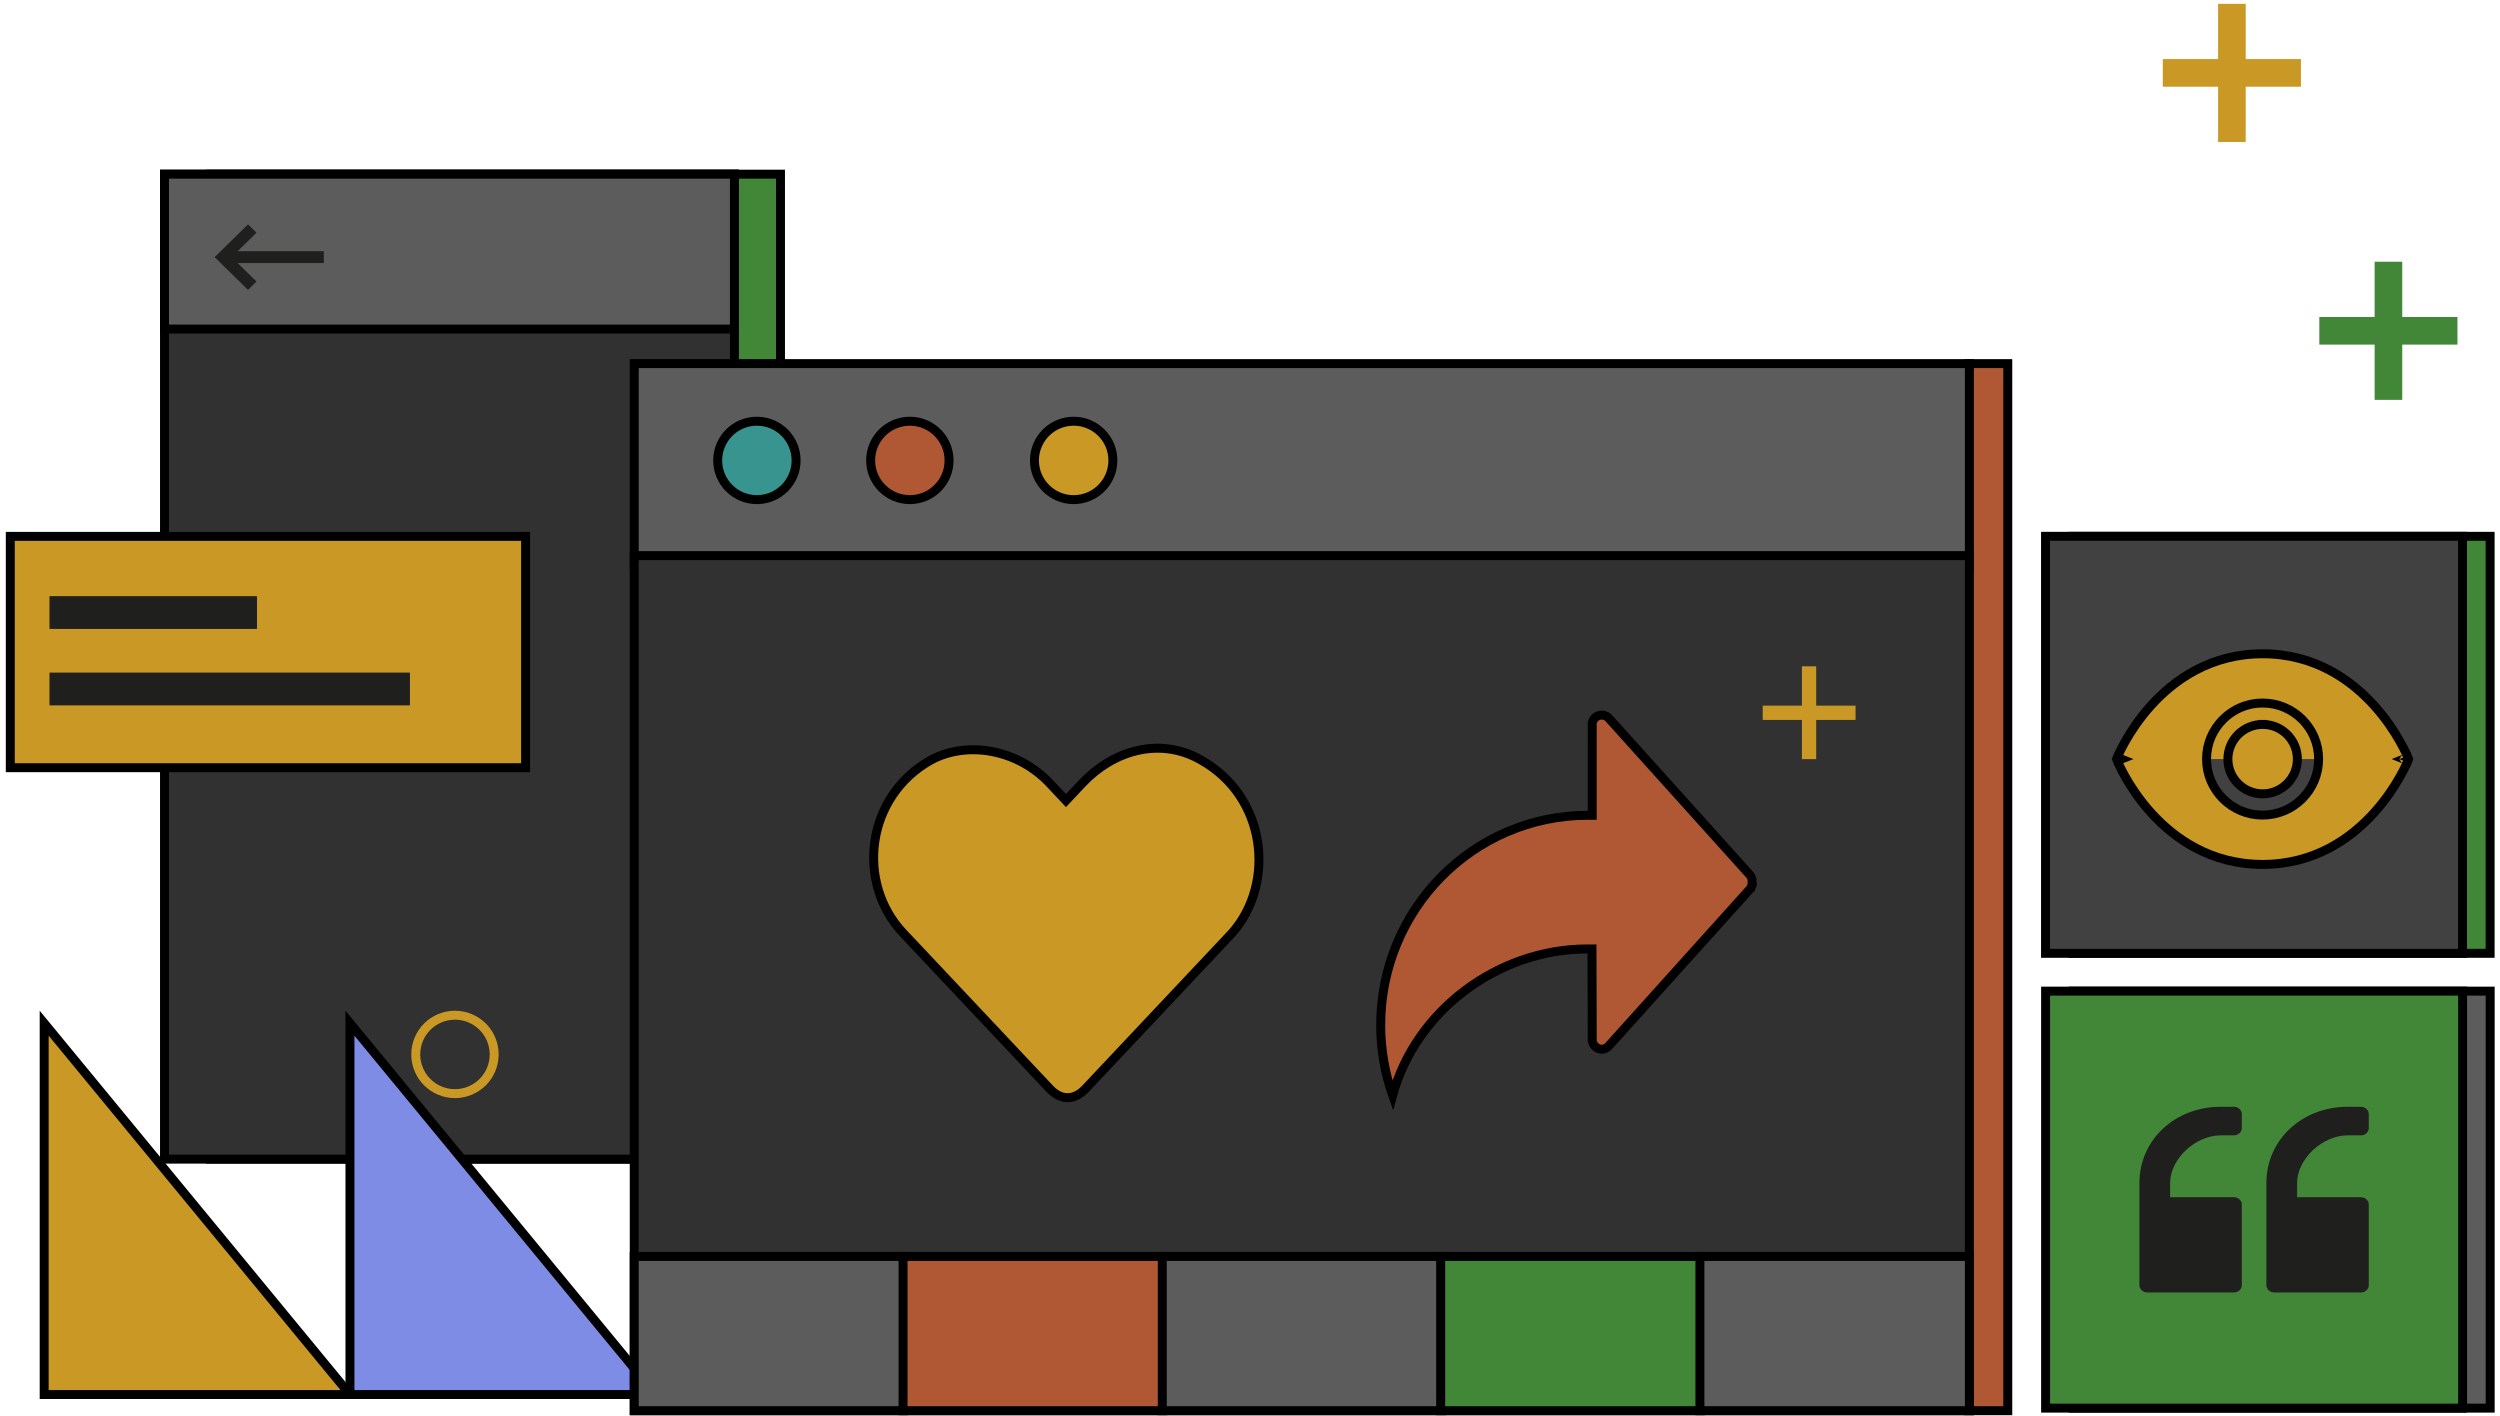 <svg width="279" height="158" viewBox="0 0 279 158" fill="none" xmlns="http://www.w3.org/2000/svg">
<rect x="231.367" y="110.609" width="46.538" height="46.538" fill="#5C5C5C" stroke="black"/>
<rect x="228.289" y="110.609" width="46.538" height="46.538" fill="#428737" stroke="black"/>
<path d="M262.012 123.516C256.87 123.516 252.928 127.235 252.928 132.017V143.44C252.928 143.865 253.328 144.237 253.785 144.237H263.498C263.955 144.237 264.355 143.865 264.355 143.44V134.408C264.355 133.983 263.955 133.611 263.498 133.611H256.356V132.017C256.356 129.36 259.156 126.704 262.012 126.704H263.498C263.955 126.704 264.355 126.332 264.355 125.907V124.313C264.355 123.888 263.955 123.516 263.498 123.516H262.012ZM247.843 123.516C242.7 123.516 238.758 127.235 238.758 132.017V143.44C238.758 143.865 239.158 144.237 239.615 144.237H249.328C249.785 144.237 250.185 143.865 250.185 143.44V134.408C250.185 133.983 249.785 133.611 249.328 133.611H242.186V132.017C242.186 129.36 244.986 126.704 247.843 126.704H249.328C249.785 126.704 250.185 126.332 250.185 125.907V124.313C250.185 123.888 249.785 123.516 249.328 123.516H247.843Z" fill="#1F1F1E"/>
<rect x="23.5" y="19.438" width="63.602" height="109.921" fill="#428737" stroke="black"/>
<rect x="18.359" y="19.438" width="63.602" height="109.921" fill="#313131" stroke="black"/>
<rect x="18.359" y="19.438" width="63.602" height="17.284" fill="#5C5C5C" stroke="black"/>
<circle cx="50.774" cy="117.673" r="4.376" stroke="#CA9824"/>
<path d="M26.526 28.031H36.142V29.361H26.526L28.626 31.422L27.678 32.352L23.953 28.696L27.678 25.039L28.626 25.97L26.526 28.031Z" fill="#1F1F1E"/>
<rect x="1.148" y="59.859" width="57.508" height="25.816" fill="#CA9824" stroke="black"/>
<rect x="5.523" y="66.531" width="23.159" height="3.657" fill="#1F1F1E"/>
<rect x="5.523" y="75.062" width="40.224" height="3.657" fill="#1F1F1E"/>
<path d="M4.93 155.63V114.188L39.059 155.63H4.93Z" fill="#CA9824" stroke="black"/>
<path d="M39.055 155.63V114.188L73.184 155.63H39.055Z" fill="#7E8CE6" stroke="black"/>
<rect x="219.711" y="40.578" width="4.357" height="116.857" fill="#B05733" stroke="black"/>
<rect x="70.781" y="40.578" width="149" height="22.571" fill="#5C5C5C" stroke="black"/>
<rect x="70.781" y="62.008" width="149" height="95.429" fill="#313131" stroke="black"/>
<rect x="70.781" y="140.219" width="30.071" height="17.214" fill="#5C5C5C" stroke="black"/>
<rect x="100.781" y="140.219" width="29" height="17.214" fill="#B05733" stroke="black"/>
<rect x="129.711" y="140.219" width="31.143" height="17.214" fill="#5C5C5C" stroke="black"/>
<rect x="160.781" y="140.219" width="29" height="17.214" fill="#428737" stroke="black"/>
<rect x="189.711" y="140.219" width="30.071" height="17.214" fill="#5C5C5C" stroke="black"/>
<path d="M177.689 115.844L177.693 115.81L177.693 115.775L177.667 106.401L177.665 105.902H177.167C167.125 105.902 157.981 112.834 155.42 122.239C154.538 119.73 154.085 117.081 154.086 114.407V114.407C154.086 101.465 164.438 90.987 177.193 90.987H177.693V90.487V81.092V81.058L177.689 81.024C177.666 80.86 177.681 80.694 177.732 80.537C177.783 80.382 177.868 80.241 177.979 80.125C178.187 79.919 178.464 79.805 178.751 79.805C179.035 79.805 179.309 79.917 179.516 80.12L195.21 97.555L195.218 97.563L195.226 97.572C195.332 97.679 195.415 97.809 195.468 97.952C195.521 98.096 195.544 98.25 195.534 98.403L195.532 98.435L195.534 98.467C195.544 98.621 195.521 98.775 195.468 98.918L195.937 99.092L195.468 98.918C195.414 99.062 195.332 99.192 195.226 99.299L195.218 99.307L195.21 99.316L179.594 116.665L179.586 116.673L179.579 116.683C179.367 116.941 179.083 117.095 178.768 117.096C178.625 117.095 178.485 117.066 178.353 117.009C178.222 116.952 178.103 116.868 178.003 116.762L177.98 116.737L177.965 116.725C177.861 116.613 177.781 116.479 177.733 116.331C177.681 116.174 177.666 116.008 177.689 115.844Z" fill="#B05733" stroke="black"/>
<circle cx="84.469" cy="51.383" r="4.376" fill="#37948E" stroke="black"/>
<circle cx="101.54" cy="51.383" r="4.376" fill="#B05733" stroke="black"/>
<circle cx="119.821" cy="51.383" r="4.376" fill="#CA9824" stroke="black"/>
<path d="M133.993 84.795L133.993 84.795L133.998 84.798C141.342 88.884 142.396 98.547 137.509 104.117L135.696 106.043L126.966 115.316L121.145 121.498C120.489 122.195 119.795 122.5 119.145 122.5C118.495 122.5 117.801 122.195 117.144 121.498L111.324 115.316L102.593 106.043L100.774 104.111C95.535 98.545 96.582 88.888 103.923 84.8C108.067 82.603 113.644 83.691 117.144 87.409L118.599 88.954L118.963 89.341L119.327 88.954L120.782 87.409C124.303 83.668 129.513 82.233 133.993 84.795Z" fill="#CA9824" stroke="black"/>
<rect x="196.719" y="78.75" width="10.361" height="1.594" fill="#CA9824"/>
<rect x="201.094" y="84.719" width="10.361" height="1.594" transform="rotate(-90 201.094 84.719)" fill="#CA9824"/>
<rect x="241.367" y="6.594" width="15.417" height="3.083" fill="#CA9824"/>
<rect x="247.539" y="15.844" width="15.417" height="3.083" transform="rotate(-90 247.539 15.844)" fill="#CA9824"/>
<rect x="258.836" y="35.375" width="15.417" height="3.083" fill="#428737"/>
<rect x="265.008" y="44.625" width="15.417" height="3.083" transform="rotate(-90 265.008 44.625)" fill="#428737"/>
<rect x="231.359" y="59.852" width="46.538" height="46.538" fill="#428737" stroke="black"/>
<rect x="228.281" y="59.852" width="46.538" height="46.538" fill="#414141" stroke="black"/>
<path d="M236.75 84.714L236.286 84.529L236.211 84.714L236.286 84.9L236.75 84.714ZM236.75 84.714C236.286 84.9 236.286 84.9 236.286 84.901L236.286 84.901L236.287 84.904L236.29 84.911L236.302 84.939C236.311 84.962 236.326 84.996 236.345 85.04C236.382 85.127 236.438 85.252 236.513 85.411C236.663 85.729 236.888 86.18 237.194 86.719C237.805 87.797 238.739 89.236 240.035 90.676C242.628 93.556 246.691 96.468 252.504 96.468C258.317 96.468 262.38 93.556 264.973 90.676C266.269 89.236 267.203 87.797 267.814 86.719C268.12 86.18 268.345 85.729 268.495 85.411C268.57 85.252 268.626 85.127 268.664 85.04C268.682 84.996 268.697 84.962 268.707 84.939L268.718 84.911L268.721 84.904L268.722 84.901L268.722 84.901C268.722 84.9 268.722 84.9 268.258 84.714M236.75 84.714C236.286 84.529 236.286 84.528 236.286 84.528L236.286 84.528L236.287 84.525L236.29 84.517L236.302 84.49C236.311 84.467 236.326 84.433 236.345 84.389C236.382 84.302 236.438 84.177 236.513 84.018C236.663 83.7 236.888 83.249 237.194 82.71C237.805 81.631 238.739 80.193 240.035 78.753C242.628 75.873 246.691 72.961 252.504 72.961C258.315 72.961 262.378 75.873 264.971 78.753C266.267 80.193 267.202 81.631 267.813 82.71C268.119 83.249 268.345 83.7 268.495 84.018C268.57 84.177 268.626 84.302 268.664 84.389C268.682 84.433 268.697 84.466 268.706 84.49L268.718 84.517L268.721 84.525L268.722 84.527L268.722 84.528C268.722 84.528 268.722 84.529 268.258 84.714M268.258 84.714L268.722 84.9L268.797 84.714L268.722 84.529L268.258 84.714ZM252.504 90.963C249.051 90.963 246.251 88.163 246.251 84.71C246.251 81.257 249.051 78.457 252.504 78.457C255.957 78.457 258.757 81.257 258.757 84.71C258.753 88.167 255.953 90.963 252.504 90.963Z" fill="#CA9824" stroke="black"/>
<path d="M252.507 80.844C250.371 80.844 248.633 82.577 248.633 84.718C248.633 86.856 250.376 88.593 252.511 88.593C254.648 88.593 256.386 86.859 256.386 84.718C256.386 82.578 254.653 80.839 252.507 80.844ZM252.507 80.844C252.506 80.844 252.506 80.844 252.506 80.844L252.507 81.344V80.844C252.507 80.844 252.507 80.844 252.507 80.844Z" fill="#CA9824" stroke="black"/>
</svg>
